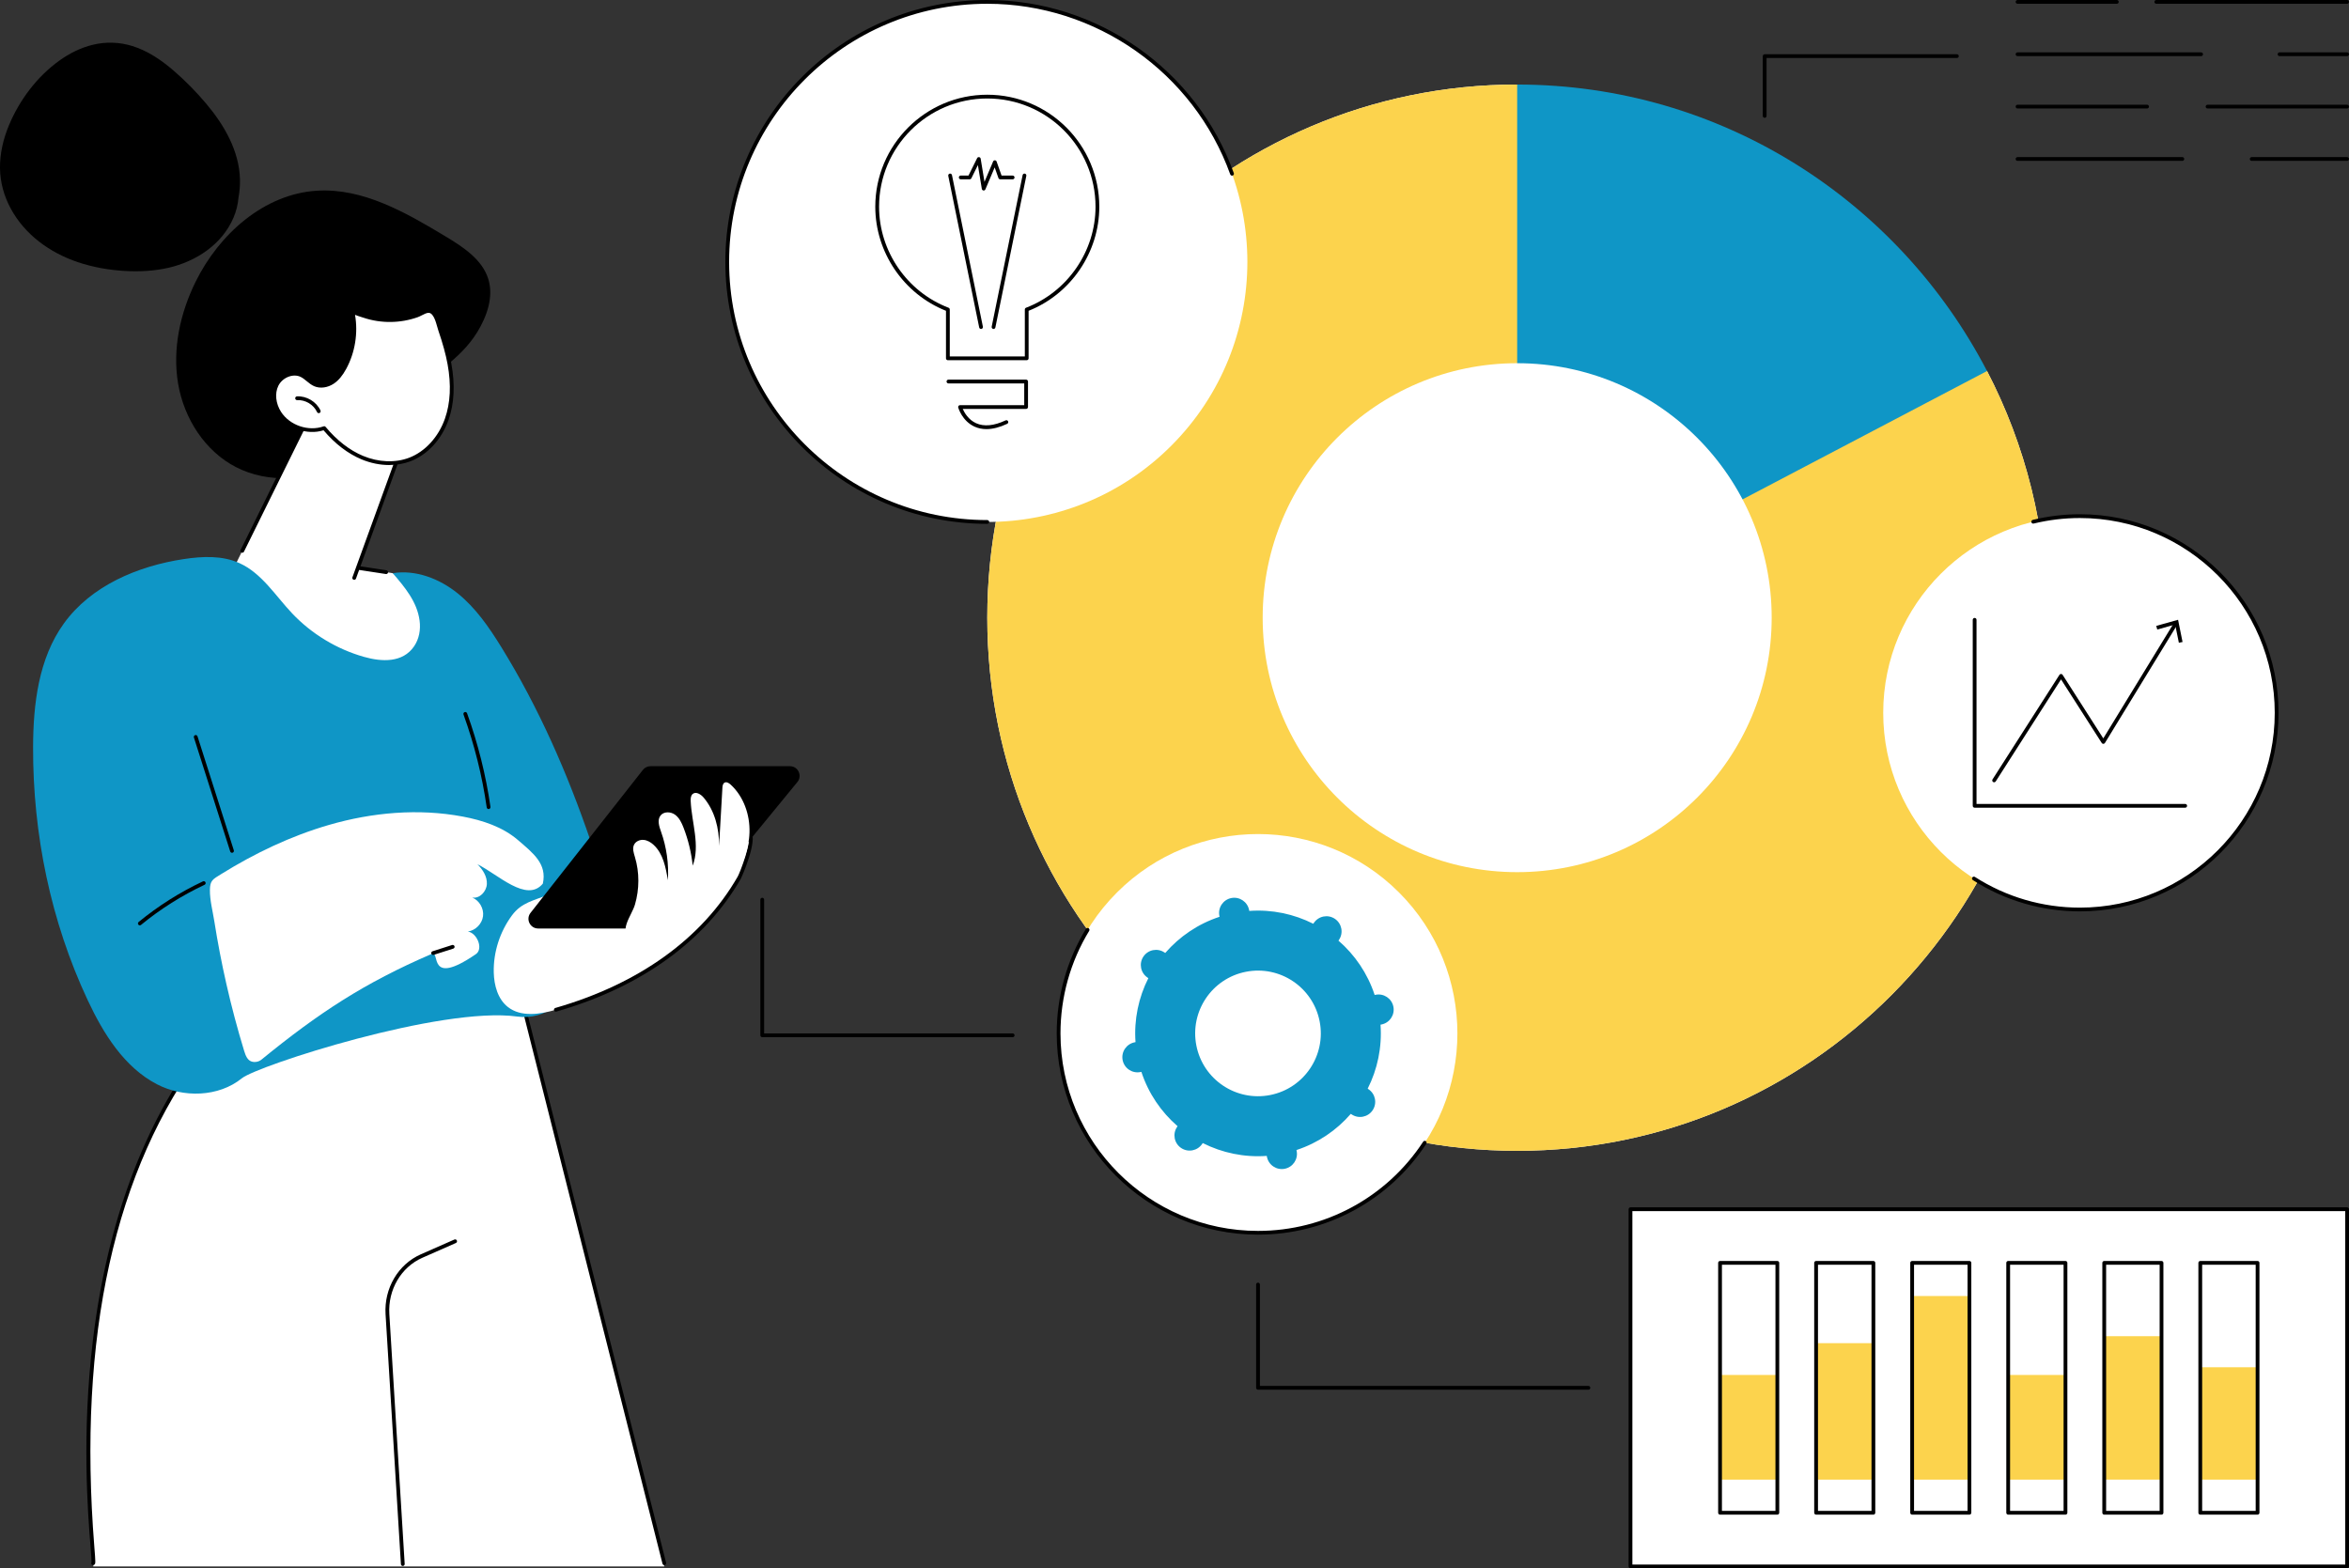 <?xml version="1.0" encoding="UTF-8"?><svg id="Layer_2" xmlns="http://www.w3.org/2000/svg" viewBox="0 0 1246 832"><rect x="0" y="0" width="1246" height="832" fill="#333333" stroke="none"/><g id="Illustration"><g id="Competitor_research"><path d="M804.77,327.68V44.85c-155.23,0-281.08,126.63-281.08,282.83s125.84,282.83,281.08,282.83,281.07-126.63,281.07-282.83c0-47.21-11.51-91.72-31.84-130.85l-249.23,130.85Z" style="fill:#fff; stroke-width:0px;"/><path d="M1054,196.83l-249.23-151.98c-155.23,0-281.07,126.63-281.07,282.83s125.84,282.83,281.07,282.83,281.07-126.62,281.07-282.83c0-47.21-11.51-91.71-31.84-130.84Z" style="fill:#fcd34d; stroke-width:0px;"/><path d="M1054,196.83c-46.93-90.33-140.92-151.98-249.23-151.98v282.83l249.23-130.85Z" style="fill:#0f96c6; stroke-width:0px;"/><circle cx="804.77" cy="327.68" r="135" style="fill:#fff; stroke-width:0px;"/><circle cx="523.7" cy="138.95" r="137.95" transform="translate(55.14 411.01) rotate(-45)" style="fill:#fff; stroke-width:0px;"/><path d="M523.7,276.9c-76.19,0-137.95-61.76-137.95-137.95S447.51,1,523.7,1c59.77,0,110.67,38.02,129.82,91.19l-129.82,184.71Z" style="fill:#fff; stroke-width:0px;"/><path d="M523.7,277.9c-76.62,0-138.95-62.33-138.95-138.95S447.08,0,523.7,0c58.42,0,110.97,36.91,130.76,91.85.19.52-.08,1.09-.6,1.28-.52.19-1.09-.08-1.28-.6-19.51-54.15-71.3-90.53-128.88-90.53-75.51,0-136.95,61.44-136.95,136.95s61.43,136.95,136.95,136.95c.55,0,1,.45,1,1s-.45,1-1,1Z" style="fill:#000; stroke-width:0px;"/><path d="M582.1,109.66c0-32.26-26.15-58.41-58.41-58.41s-58.41,26.15-58.41,58.41c0,24.89,15.57,46.12,37.5,54.54v25.91h41.82v-25.91c21.93-8.41,37.5-29.65,37.5-54.54Z" style="fill:#fff; stroke-width:0px;"/><path d="M544.61,191.1h-41.82c-.55,0-1-.45-1-1v-25.22c-22.46-8.92-37.5-31.02-37.5-55.22,0-32.76,26.65-59.41,59.41-59.41s59.41,26.65,59.41,59.41c0,24.2-15.04,46.3-37.5,55.22v25.22c0,.55-.45,1-1,1ZM503.79,189.1h39.82v-24.91c0-.41.25-.79.64-.93,22.04-8.46,36.86-30,36.86-53.6,0-31.65-25.75-57.41-57.41-57.41s-57.41,25.75-57.41,57.41c0,23.6,14.81,45.15,36.86,53.6.39.15.64.52.64.93v24.91Z" style="fill:#000; stroke-width:0px;"/><path d="M523.25,227.65c-2.28,0-4.39-.44-6.33-1.32-6.53-2.97-8.55-9.83-8.64-10.12-.09-.3-.03-.63.16-.88.19-.25.49-.4.8-.4h34.05v-11.53h-40.2c-.55,0-1-.45-1-1s.45-1,1-1h41.2c.55,0,1,.45,1,1v13.53c0,.55-.45,1-1,1h-33.61c.86,1.97,2.97,5.72,7.07,7.58,4.21,1.91,9.47,1.4,15.65-1.49.5-.24,1.1-.02,1.33.48.23.5.02,1.1-.48,1.33-4,1.88-7.69,2.82-11.02,2.82Z" style="fill:#000; stroke-width:0px;"/><path d="M520.38,174.51c-.47,0-.88-.33-.98-.8l-16.4-80.42c-.11-.54.24-1.07.78-1.18.54-.11,1.07.24,1.18.78l16.4,80.42c.11.54-.24,1.07-.78,1.18-.07.01-.13.02-.2.02Z" style="fill:#000; stroke-width:0px;"/><path d="M527.01,174.51c-.07,0-.13,0-.2-.02-.54-.11-.89-.64-.78-1.18l16.41-80.42c.11-.54.64-.89,1.18-.78.54.11.89.64.78,1.18l-16.41,80.42c-.1.47-.51.8-.98.8Z" style="fill:#000; stroke-width:0px;"/><path d="M521.79,101.05s-.08,0-.12,0c-.44-.05-.8-.39-.87-.83l-2.08-12.65-3.47,7c-.17.34-.52.56-.9.56h-4.73c-.55,0-1-.45-1-1s.45-1,1-1h4.11l4.58-9.23c.19-.39.61-.61,1.04-.54.43.06.77.4.84.83l2.02,12.29,4.58-10.83c.16-.38.51-.61.95-.61.41.01.78.28.91.67l2.62,7.43h5.88c.55,0,1,.45,1,1s-.45,1-1,1h-6.59c-.42,0-.8-.27-.94-.67l-2-5.66-4.92,11.64c-.16.37-.52.61-.92.61Z" style="fill:#000; stroke-width:0px;"/><circle cx="667.29" cy="548.23" r="105.77" transform="translate(-192.21 632.42) rotate(-45)" style="fill:#fff; stroke-width:0px;"/><path d="M755.76,606.22c-18.9,28.78-51.46,47.78-88.47,47.78-58.41,0-105.77-47.35-105.77-105.77,0-20.12,5.62-38.93,15.37-54.94l178.86,112.93Z" style="fill:#fff; stroke-width:0px;"/><path d="M667.29,654.99c-58.87,0-106.77-47.9-106.77-106.77,0-19.62,5.37-38.79,15.52-55.46.29-.47.9-.62,1.38-.33.47.29.62.9.33,1.38-9.96,16.35-15.23,35.17-15.23,54.42,0,57.77,47,104.77,104.77,104.77,35.41,0,68.17-17.69,87.63-47.33.3-.46.93-.59,1.38-.29.46.3.59.92.29,1.38-19.84,30.2-53.22,48.23-89.3,48.23Z" style="fill:#000; stroke-width:0px;"/><path d="M595.49,562.4c.86,4.35,5.09,7.19,9.44,6.33l.5-.1c3.76,11.46,10.52,21.3,19.2,28.82l-.29.43c-2.47,3.69-1.49,8.68,2.2,11.15,3.69,2.47,8.68,1.49,11.15-2.2l.29-.43c10.25,5.17,21.92,7.68,33.95,6.81l.1.5c.86,4.35,5.09,7.19,9.44,6.33,4.35-.86,7.19-5.09,6.33-9.44l-.1-.5c11.46-3.76,21.3-10.52,28.82-19.2l.43.29c3.69,2.47,8.68,1.49,11.15-2.2,2.47-3.69,1.49-8.68-2.2-11.15l-.43-.29c5.17-10.25,7.68-21.92,6.81-33.95l.5-.1c4.35-.86,7.19-5.09,6.33-9.44-.86-4.35-5.09-7.19-9.44-6.33l-.5.1c-3.76-11.46-10.52-21.3-19.2-28.82l.29-.43c2.47-3.69,1.49-8.68-2.2-11.15-3.69-2.47-8.68-1.49-11.15,2.2l-.29.43c-10.25-5.17-21.92-7.68-33.95-6.81l-.1-.5c-.86-4.35-5.09-7.19-9.44-6.33-4.35.86-7.19,5.09-6.33,9.44l.1.5c-11.46,3.76-21.3,10.52-28.82,19.2l-.43-.29c-3.69-2.47-8.68-1.49-11.15,2.2-2.47,3.69-1.49,8.68,2.2,11.15l.43.29c-5.17,10.25-7.68,21.92-6.81,33.95l-.5.1c-4.35.86-7.19,5.09-6.33,9.44ZM660.84,515.54c18.05-3.56,35.58,8.18,39.14,26.24,3.56,18.05-8.18,35.58-26.24,39.14-18.05,3.56-35.58-8.18-39.14-26.24-3.56-18.05,8.18-35.58,26.24-39.14Z" style="fill:#0f96c6; stroke-width:0px;"/><circle cx="1103.27" cy="378.15" r="104.34" style="fill:#fff; stroke-width:0px;"/><path d="M1078.49,276.76c7.94-1.93,16.24-2.96,24.78-2.96,57.63,0,104.34,46.72,104.34,104.34s-46.72,104.34-104.34,104.34c-20.71,0-40.02-6.04-56.25-16.44l31.47-189.28Z" style="fill:#fff; stroke-width:0px;"/><path d="M1103.27,483.49c-20.21,0-39.85-5.74-56.79-16.6-.46-.3-.6-.92-.3-1.38.3-.46.92-.6,1.38-.3,16.61,10.65,35.88,16.29,55.71,16.29,56.98,0,103.34-46.36,103.34-103.34s-46.36-103.34-103.34-103.34c-8.3,0-16.56.99-24.54,2.93-.54.13-1.08-.2-1.21-.74-.13-.54.2-1.08.74-1.21,8.14-1.98,16.56-2.99,25.02-2.99,58.09,0,105.34,47.26,105.34,105.34s-47.26,105.34-105.34,105.34Z" style="fill:#000; stroke-width:0px;"/><polygon points="1057.76 414 1093.25 358.54 1115.69 393.61 1155.32 328.8 1057.76 414" style="fill:#fff; stroke-width:0px;"/><path d="M1057.76,415c-.18,0-.37-.05-.54-.16-.46-.3-.6-.92-.3-1.38l35.49-55.46c.18-.29.5-.46.84-.46s.66.17.84.46l21.58,33.72,37.67-61.59c.29-.47.9-.62,1.37-.33.47.29.62.9.33,1.38l-38.5,62.96c-.18.29-.5.47-.84.48-.35,0-.67-.17-.85-.46l-21.6-33.75-34.65,54.14c-.19.3-.51.46-.84.46Z" style="fill:#000; stroke-width:0px;"/><polygon points="1157.71 340.58 1155.75 340.98 1153.79 331.31 1144.3 333.97 1143.76 332.04 1155.33 328.8 1157.71 340.58" style="fill:#000; stroke-width:0px;"/><path d="M1159.11,428.49h-111.69c-.55,0-1-.45-1-1v-98.68c0-.55.45-1,1-1s1,.45,1,1v97.68h110.69c.55,0,1,.45,1,1s-.45,1-1,1Z" style="fill:#000; stroke-width:0px;"/><path d="M253.09,176.31c5.16-8.42,8.82-18.66,5.97-28.12-3.17-10.52-13.32-17.1-22.73-22.77-21.02-12.66-43.75-25.77-68.24-24.25-28.07,1.74-51.95,23.12-64.36,48.36-8.21,16.7-12.37,35.79-9.23,54.13s14.2,35.71,30.76,44.19c17.1,8.76,38.34,7.21,55.55-1.32,16.9-8.38,26.44-21.7,37.96-35.8,10.45-12.78,25.28-19.66,34.31-34.43Z" style="fill:#000; stroke-width:0px;"/><path d="M49.39,831c2.46.48-25.46-163.84,58.34-274.65l167.1-34,77.53,308.65H49.39Z" style="fill:#fff; stroke-width:0px;"/><path d="M352.37,830.28c-.45,0-.85-.3-.97-.75l-77.3-306.01-165.8,33.73c-47.55,63.08-67.16,151.65-58.27,263.26.68,8.52.68,8.96.07,9.51-.23.21-.6.31-.91.25-.54-.11-.9-.63-.79-1.17.02-.13.07-.24.14-.34.06-.91-.2-4.25-.51-8.08-1.43-17.91-4.76-59.85,1.25-109.7,7.53-62.38,26.92-114.6,57.64-155.22.15-.19.36-.33.6-.38l167.1-34c.52-.11,1.04.22,1.17.73l77.53,306.93c.13.54-.19,1.08-.72,1.21-.08.02-.16.03-.25.03Z" style="fill:#000; stroke-width:0px;"/><path d="M213.66,830.76c-.52,0-.96-.41-1-.94l-8.14-132.6c-.84-13.72,6.66-26.49,18.68-31.79l17.82-7.85c.51-.22,1.1,0,1.32.51.22.51,0,1.1-.51,1.32l-17.82,7.85c-11.25,4.96-18.28,16.95-17.49,29.83l8.14,132.6c.03.55-.39,1.03-.94,1.06-.02,0-.04,0-.06,0Z" style="fill:#000; stroke-width:0px;"/><path d="M164.28,219.79l-41.21,83.46s47.23,58.21,82.82,55.92c35.59-2.3,28.96-42.58,2.44-55.09l-19.01-2.91,24.19-65.1-49.23-16.27Z" style="fill:#fff; stroke-width:0px;"/><path d="M187.88,307.6c-.11,0-.23-.02-.34-.06-.52-.19-.79-.76-.6-1.28l25.28-69.57-47.43-15.68-35.39,71.67c-.24.5-.84.7-1.34.45-.5-.24-.7-.84-.45-1.34l35.78-72.45c.22-.45.74-.66,1.21-.51l49.23,16.27c.26.08.47.27.59.51.12.24.13.52.04.78l-25.63,70.54c-.15.41-.53.66-.94.66Z" style="fill:#000; stroke-width:0px;"/><path d="M204.84,304.53s-.1,0-.15-.01l-14.13-2.16c-.55-.08-.92-.59-.84-1.14.08-.55.59-.92,1.14-.84l14.13,2.16c.55.08.92.59.84,1.14-.08.5-.5.85-.99.85Z" style="fill:#000; stroke-width:0px;"/><path d="M238.39,193.04c1.79,9.77,1.84,20.07-1.46,29.44s-10.26,17.73-19.54,21.28c-8.05,3.08-17.26,2.34-25.21-.98-7.95-3.32-14.72-9.06-20.24-15.67-8.49,3.02-18.83-.5-23.72-8.07-2.82-4.37-3.81-10.17-1.51-14.83,2.3-4.66,8.37-7.45,13.07-5.23,2.68,1.27,4.58,3.85,7.31,5,3.04,1.28,6.67.53,9.41-1.32,2.74-1.84,4.71-4.63,6.28-7.53,4.95-9.15,6.42-20.12,4.06-30.25.22.96,5.31,2.4,6.22,2.71,2.28.77,4.63,1.34,7.01,1.71,4.69.73,9.5.68,14.18-.13,2.37-.41,4.71-1.02,6.98-1.82,1.8-.64,4.14-2.34,6.06-2.37,4.01-.04,5.21,7.28,6.18,10.11,2.01,5.88,3.8,11.85,4.92,17.97Z" style="fill:#fff; stroke-width:0px;"/><path d="M206.45,246.7c-4.85,0-9.87-1.01-14.65-3-7.26-3.03-14.05-8.22-20.18-15.43-8.73,2.74-19.26-.99-24.23-8.69-3.28-5.08-3.88-11.14-1.57-15.82,2.67-5.39,9.39-8.05,14.39-5.69,1.4.66,2.58,1.63,3.72,2.57,1.17.96,2.28,1.88,3.56,2.42,2.52,1.06,5.76.59,8.47-1.23,2.23-1.5,4.12-3.78,5.96-7.18,4.82-8.91,6.26-19.68,3.97-29.55,0,0,0,0,0,0-.12-.54.21-1.08.75-1.2.48-.12.95.14,1.14.57.31.29,1.45.85,4.99,1.96.28.09.49.15.63.2,2.2.75,4.5,1.31,6.84,1.67,4.59.71,9.25.67,13.86-.13,2.33-.41,4.63-1,6.82-1.78.57-.2,1.23-.54,1.94-.9,1.46-.74,2.97-1.51,4.45-1.53h.05c4.05,0,5.56,5.42,6.56,9.01.19.68.36,1.29.52,1.77,2.4,7.01,3.98,12.76,4.96,18.11,2.06,11.21,1.55,21.29-1.5,29.95-3.62,10.26-11.14,18.44-20.12,21.88-3.51,1.34-7.35,2.01-11.3,2.01ZM171.94,226.1c.29,0,.57.13.77.36,6.04,7.23,12.72,12.41,19.86,15.39,8.2,3.43,17.12,3.78,24.47.97,8.45-3.23,15.53-10.96,18.95-20.67,2.94-8.33,3.41-18.07,1.42-28.93-.96-5.25-2.52-10.92-4.88-17.83-.17-.51-.35-1.15-.56-1.88-.84-3.01-2.11-7.55-4.64-7.55h-.02c-1.01.01-2.31.67-3.56,1.31-.76.39-1.48.75-2.17,1-2.29.81-4.7,1.44-7.14,1.87-4.82.84-9.7.88-14.51.14-2.45-.38-4.86-.97-7.17-1.75-.12-.04-.32-.1-.58-.18-1.67-.52-2.93-.95-3.86-1.34,1.68,9.67.03,19.97-4.63,28.6-2,3.7-4.1,6.2-6.6,7.89-3.26,2.19-7.23,2.73-10.36,1.41-1.55-.66-2.82-1.7-4.05-2.71-1.09-.9-2.12-1.75-3.3-2.3-3.98-1.88-9.58.39-11.74,4.76-1.97,3.99-1.4,9.43,1.45,13.85,4.62,7.15,14.52,10.52,22.55,7.67.11-.04.22-.06.34-.06ZM187.82,164.65h0s0,0,0,0Z" style="fill:#000; stroke-width:0px;"/><path d="M157.6,211.27c4.74-.24,9.48,2.61,11.5,6.91l-11.5-6.91Z" style="fill:#fff; stroke-width:0px;"/><path d="M169.09,219.18c-.38,0-.74-.21-.91-.58-1.85-3.94-6.16-6.56-10.54-6.33-.56.04-1.02-.4-1.05-.95-.03-.55.4-1.02.95-1.05,5.16-.26,10.26,2.82,12.45,7.48.23.5.02,1.1-.48,1.33-.14.06-.28.09-.42.09Z" style="fill:#000; stroke-width:0px;"/><path d="M83.25,575.21c-17.41-9.08-28.42-26.87-36.75-44.65-19.59-41.78-29.1-88.08-28.95-134.23.07-22.88,2.92-46.96,16.29-65.53,14.48-20.09,39.23-30.53,63.72-34.22,9.87-1.49,20.34-1.96,29.43,2.15,11.82,5.33,19.02,17.18,27.92,26.61,10.35,10.96,23.72,19.05,38.23,23.15,9.26,2.62,20.45,3.26,26.51-5.62,2.71-3.98,3.55-8.9,2.91-13.67-1.33-10.01-7.88-17.73-14.23-25.12,12.19-1.97,24.74,2.9,34.37,10.64,9.63,7.74,16.75,18.11,23.24,28.62,19.84,32.12,35.08,66.93,47.28,102.66,4.32,12.64,8.31,25.85,6.94,39.13-1.56,15.03-4.35,29.37-15.44,39.63-3.59,3.32-7,6.29-9.98,8.79-5.66,4.75-13.07,6.74-20.4,5.73-40.3-5.55-137.79,26.06-146.03,32.74-12.42,10.07-31.17,10.43-45.05,3.19Z" style="fill:#0f96c6; stroke-width:0px;"/><path d="M123.07,452.41c-.42,0-.82-.27-.95-.7l-19.26-60.46c-.17-.53.12-1.09.65-1.26.53-.17,1.09.12,1.26.65l19.26,60.46c.17.53-.12,1.09-.65,1.26-.1.03-.2.05-.3.05Z" style="fill:#000; stroke-width:0px;"/><path d="M259.17,429.21c-.49,0-.92-.36-.99-.86-2.41-16.77-6.55-33.35-12.31-49.29-.19-.52.08-1.09.6-1.28.52-.19,1.09.08,1.28.6,5.8,16.06,9.98,32.78,12.41,49.68.08.55-.3,1.05-.85,1.13-.05,0-.1,0-.14,0Z" style="fill:#000; stroke-width:0px;"/><path d="M129.58,557.7c.67,2.21,1.64,4.71,3.83,5.43,1.73.57,3.83.18,5.25-.98,30.33-24.75,54.51-40.68,90.43-56.14,4.56-1.96-2.65,17.98,23.33.17,4.1-2.81.67-11.19-4.23-12.01,4.05-.57,7.51-4.07,8.03-8.14s-1.95-8.32-5.74-9.89c3.92.73,7.58-3.18,7.77-7.17s-2.17-7.68-5.02-10.48c10.86,5.28,26.09,20.65,34.71,10.28,2.31-10.5-5.04-16.09-13.18-23.1-8.15-7.01-18.76-10.49-29.33-12.48-23.49-4.42-47.95-2.22-70.91,4.43-20.2,5.85-39.43,15.05-57.27,26.13-4.39,2.72-5.85,3.31-5.91,8.37-.07,5.42,1.52,11.39,2.36,16.74,1.76,11.14,3.89,22.22,6.39,33.22,2.72,11.98,5.88,23.86,9.47,35.61Z" style="fill:#fff; stroke-width:0px;"/><path d="M229.74,506.61c-.42,0-.82-.27-.95-.7-.17-.53.12-1.09.65-1.26l10.39-3.32c.52-.17,1.09.12,1.26.65.17.53-.12,1.09-.65,1.26l-10.38,3.31c-.1.03-.2.05-.3.05Z" style="fill:#000; stroke-width:0px;"/><path d="M74.17,490.9c-.29,0-.58-.12-.77-.37-.35-.43-.29-1.06.14-1.41,10.43-8.56,21.91-15.81,34.12-21.55.5-.24,1.09-.02,1.33.48.23.5.02,1.09-.48,1.33-12.06,5.67-23.4,12.83-33.7,21.28-.19.15-.41.23-.63.23Z" style="fill:#000; stroke-width:0px;"/><path d="M261.91,515.84c.16,6.85,2.12,14.19,7.53,18.41,6.96,5.42,16.93,3.88,25.4,1.44,40.22-11.57,76.49-33.87,97.34-70.15.86-1.5,8.51-19.84,5.38-23.98-2.95-3.9-10.27,3.5-15.05,4.51-20.71,4.35-41.14,10-61.15,16.9-10.28,3.55-20.45,7.42-30.48,11.62-7.67,3.21-14.2,4.08-19.32,11.03-6.38,8.65-9.9,19.46-9.65,30.22Z" style="fill:#fff; stroke-width:0px;"/><path d="M294.84,536.69c-.43,0-.83-.29-.96-.72-.15-.53.15-1.08.68-1.24,44.44-12.78,77.89-36.88,96.75-69.69,1.18-2.05,8-19.51,5.45-22.88-.33-.44-.25-1.07.19-1.4.44-.33,1.07-.25,1.4.19,3.81,5.04-5.21,24.9-5.31,25.08-19.12,33.27-52.98,57.69-97.93,70.61-.09.03-.19.04-.28.04Z" style="fill:#000; stroke-width:0px;"/><path d="M418.99,406.47h-73.93c-1.58,0-3.07.72-4.04,1.96l-59.6,75.83c-2.65,3.37-.25,8.31,4.04,8.31h71.38c1.54,0,3-.69,3.97-1.88l62.16-75.83c2.75-3.35.36-8.39-3.97-8.39Z" style="fill:#000; stroke-width:0px;"/><path d="M387.56,416.23c-.89-.82-2.15-1.61-3.22-1.04-.92.5-1.09,1.73-1.15,2.78-.59,10.27-1.18,20.53-1.77,30.8.12-9.18-2.26-18.68-8.21-25.68-1.46-1.72-4.05-3.34-5.78-1.89-1.04.88-1.12,2.43-1.06,3.79.51,11.53,5.12,23.44,1.07,34.24-.72-6.87-2.36-13.64-4.84-20.08-1.02-2.64-2.28-5.35-4.59-6.99-2.3-1.64-5.93-1.74-7.66.5-1.83,2.38-.7,5.78.31,8.61,2.92,8.2,4.15,17,3.61,25.69-1.12-6.79-2.51-14.11-7.58-18.77-1.48-1.37-3.31-2.46-5.32-2.63-2.01-.17-4.19.78-5.06,2.6-.96,2-.17,4.35.47,6.47,2.47,8.19,2.41,17.09.02,25.28-1.8,6.15-9.5,14.42-1.35,19.22,2.8,1.65,6.25,1.77,9.46,1.31,9.07-1.3,16.96-6.78,24.06-12.59,7.24-5.93,14.12-12.44,19.4-20.17s8.92-16.78,9.19-26.13-3.1-19-10-25.33Z" style="fill:#fff; stroke-width:0px;"/><path d="M126.51,104.84c.59-3.19.85-6.42.78-9.57-.35-15.28-8.45-29.09-18.08-40.47-5.19-6.14-10.9-11.95-16.98-17.21-6.47-5.6-13.78-10.62-22.03-13.17-6.82-2.11-13.98-2.35-20.91-.68-6.47,1.56-12.52,4.6-17.9,8.48-11.79,8.49-21.04,20.83-26.62,34.19C1.76,73.62-.09,81.38,0,89.22c.09,7.51,2.14,14.85,5.71,21.44,7.48,13.85,20.79,23.43,35.51,28.39,8.17,2.75,16.74,4.24,25.34,4.71,7.62.42,15.34,0,22.8-1.7,14.63-3.35,28.43-12.38,34.48-26.55,1.47-3.43,2.37-7.03,2.67-10.68Z" style="fill:#000; stroke-width:0px;"/><path d="M842.56,737.24h-175.26c-.55,0-1-.45-1-1v-54.78c0-.55.45-1,1-1s1,.45,1,1v53.78h174.26c.55,0,1,.45,1,1s-.45,1-1,1Z" style="fill:#000; stroke-width:0px;"/><rect x="864.88" y="641.49" width="380.12" height="189.51" style="fill:#fff; stroke-width:0px;"/><path d="M1245,832h-380.12c-.55,0-1-.45-1-1v-189.51c0-.55.45-1,1-1h380.12c.55,0,1,.45,1,1v189.51c0,.55-.45,1-1,1ZM865.88,830h378.12v-187.51h-378.12v187.51Z" style="fill:#000; stroke-width:0px;"/><rect x="912.39" y="729.42" width="30.39" height="55.53" style="fill:#fcd34d; stroke-width:0px;"/><rect x="963.33" y="712.55" width="30.39" height="72.4" style="fill:#fcd34d; stroke-width:0px;"/><rect x="1014.28" y="687.54" width="30.39" height="97.41" style="fill:#fcd34d; stroke-width:0px;"/><rect x="1065.22" y="729.42" width="30.39" height="55.53" style="fill:#fcd34d; stroke-width:0px;"/><rect x="1116.16" y="708.85" width="30.39" height="76.09" style="fill:#fcd34d; stroke-width:0px;"/><rect x="1167.11" y="725.33" width="30.39" height="59.62" style="fill:#fcd34d; stroke-width:0px;"/><path d="M942.77,803.53h-30.39c-.55,0-1-.45-1-1v-132.58c0-.55.45-1,1-1h30.39c.55,0,1,.45,1,1v132.58c0,.55-.45,1-1,1ZM913.38,801.53h28.39v-130.58h-28.39v130.58Z" style="fill:#000; stroke-width:0px;"/><path d="M993.72,803.53h-30.39c-.55,0-1-.45-1-1v-132.58c0-.55.45-1,1-1h30.39c.55,0,1,.45,1,1v132.58c0,.55-.45,1-1,1ZM964.33,801.53h28.39v-130.58h-28.39v130.58Z" style="fill:#000; stroke-width:0px;"/><path d="M1044.66,803.53h-30.39c-.55,0-1-.45-1-1v-132.58c0-.55.45-1,1-1h30.39c.55,0,1,.45,1,1v132.58c0,.55-.45,1-1,1ZM1015.28,801.53h28.39v-130.58h-28.39v130.58Z" style="fill:#000; stroke-width:0px;"/><path d="M1095.61,803.53h-30.39c-.55,0-1-.45-1-1v-132.58c0-.55.45-1,1-1h30.39c.55,0,1,.45,1,1v132.58c0,.55-.45,1-1,1ZM1066.22,801.53h28.39v-130.58h-28.39v130.58Z" style="fill:#000; stroke-width:0px;"/><path d="M1146.55,803.53h-30.39c-.55,0-1-.45-1-1v-132.58c0-.55.45-1,1-1h30.39c.55,0,1,.45,1,1v132.58c0,.55-.45,1-1,1ZM1117.17,801.53h28.39v-130.58h-28.39v130.58Z" style="fill:#000; stroke-width:0px;"/><path d="M1197.5,803.53h-30.39c-.55,0-1-.45-1-1v-132.58c0-.55.45-1,1-1h30.39c.55,0,1,.45,1,1v132.58c0,.55-.45,1-1,1ZM1168.11,801.53h28.39v-130.58h-28.39v130.58Z" style="fill:#000; stroke-width:0px;"/><path d="M1245,2h-101.21c-.55,0-1-.45-1-1s.45-1,1-1h101.21c.55,0,1,.45,1,1s-.45,1-1,1Z" style="fill:#000; stroke-width:0px;"/><path d="M1122.85,2h-52.67c-.55,0-1-.45-1-1s.45-1,1-1h52.67c.55,0,1,.45,1,1s-.45,1-1,1Z" style="fill:#000; stroke-width:0px;"/><path d="M1245,29.78h-35.84c-.55,0-1-.45-1-1s.45-1,1-1h35.84c.55,0,1,.45,1,1s-.45,1-1,1Z" style="fill:#000; stroke-width:0px;"/><path d="M1167.55,29.78h-97.37c-.55,0-1-.45-1-1s.45-1,1-1h97.37c.55,0,1,.45,1,1s-.45,1-1,1Z" style="fill:#000; stroke-width:0px;"/><path d="M1245,57.56h-74.02c-.55,0-1-.45-1-1s.45-1,1-1h74.02c.55,0,1,.45,1,1s-.45,1-1,1Z" style="fill:#000; stroke-width:0px;"/><path d="M1138.89,57.56h-68.71c-.55,0-1-.45-1-1s.45-1,1-1h68.71c.55,0,1,.45,1,1s-.45,1-1,1Z" style="fill:#000; stroke-width:0px;"/><path d="M1245,85.34h-50.61c-.55,0-1-.45-1-1s.45-1,1-1h50.61c.55,0,1,.45,1,1s-.45,1-1,1Z" style="fill:#000; stroke-width:0px;"/><path d="M1157.59,85.34h-87.41c-.55,0-1-.45-1-1s.45-1,1-1h87.41c.55,0,1,.45,1,1s-.45,1-1,1Z" style="fill:#000; stroke-width:0px;"/><path d="M936.05,62.5c-.55,0-1-.45-1-1v-31.72c0-.55.45-1,1-1h101.97c.55,0,1,.45,1,1s-.45,1-1,1h-100.97v30.72c0,.55-.45,1-1,1Z" style="fill:#000; stroke-width:0px;"/><path d="M537.16,550.23h-132.84c-.55,0-1-.45-1-1v-71.96c0-.55.45-1,1-1s1,.45,1,1v70.96h131.84c.55,0,1,.45,1,1s-.45,1-1,1Z" style="fill:#000; stroke-width:0px;"/></g></g></svg>